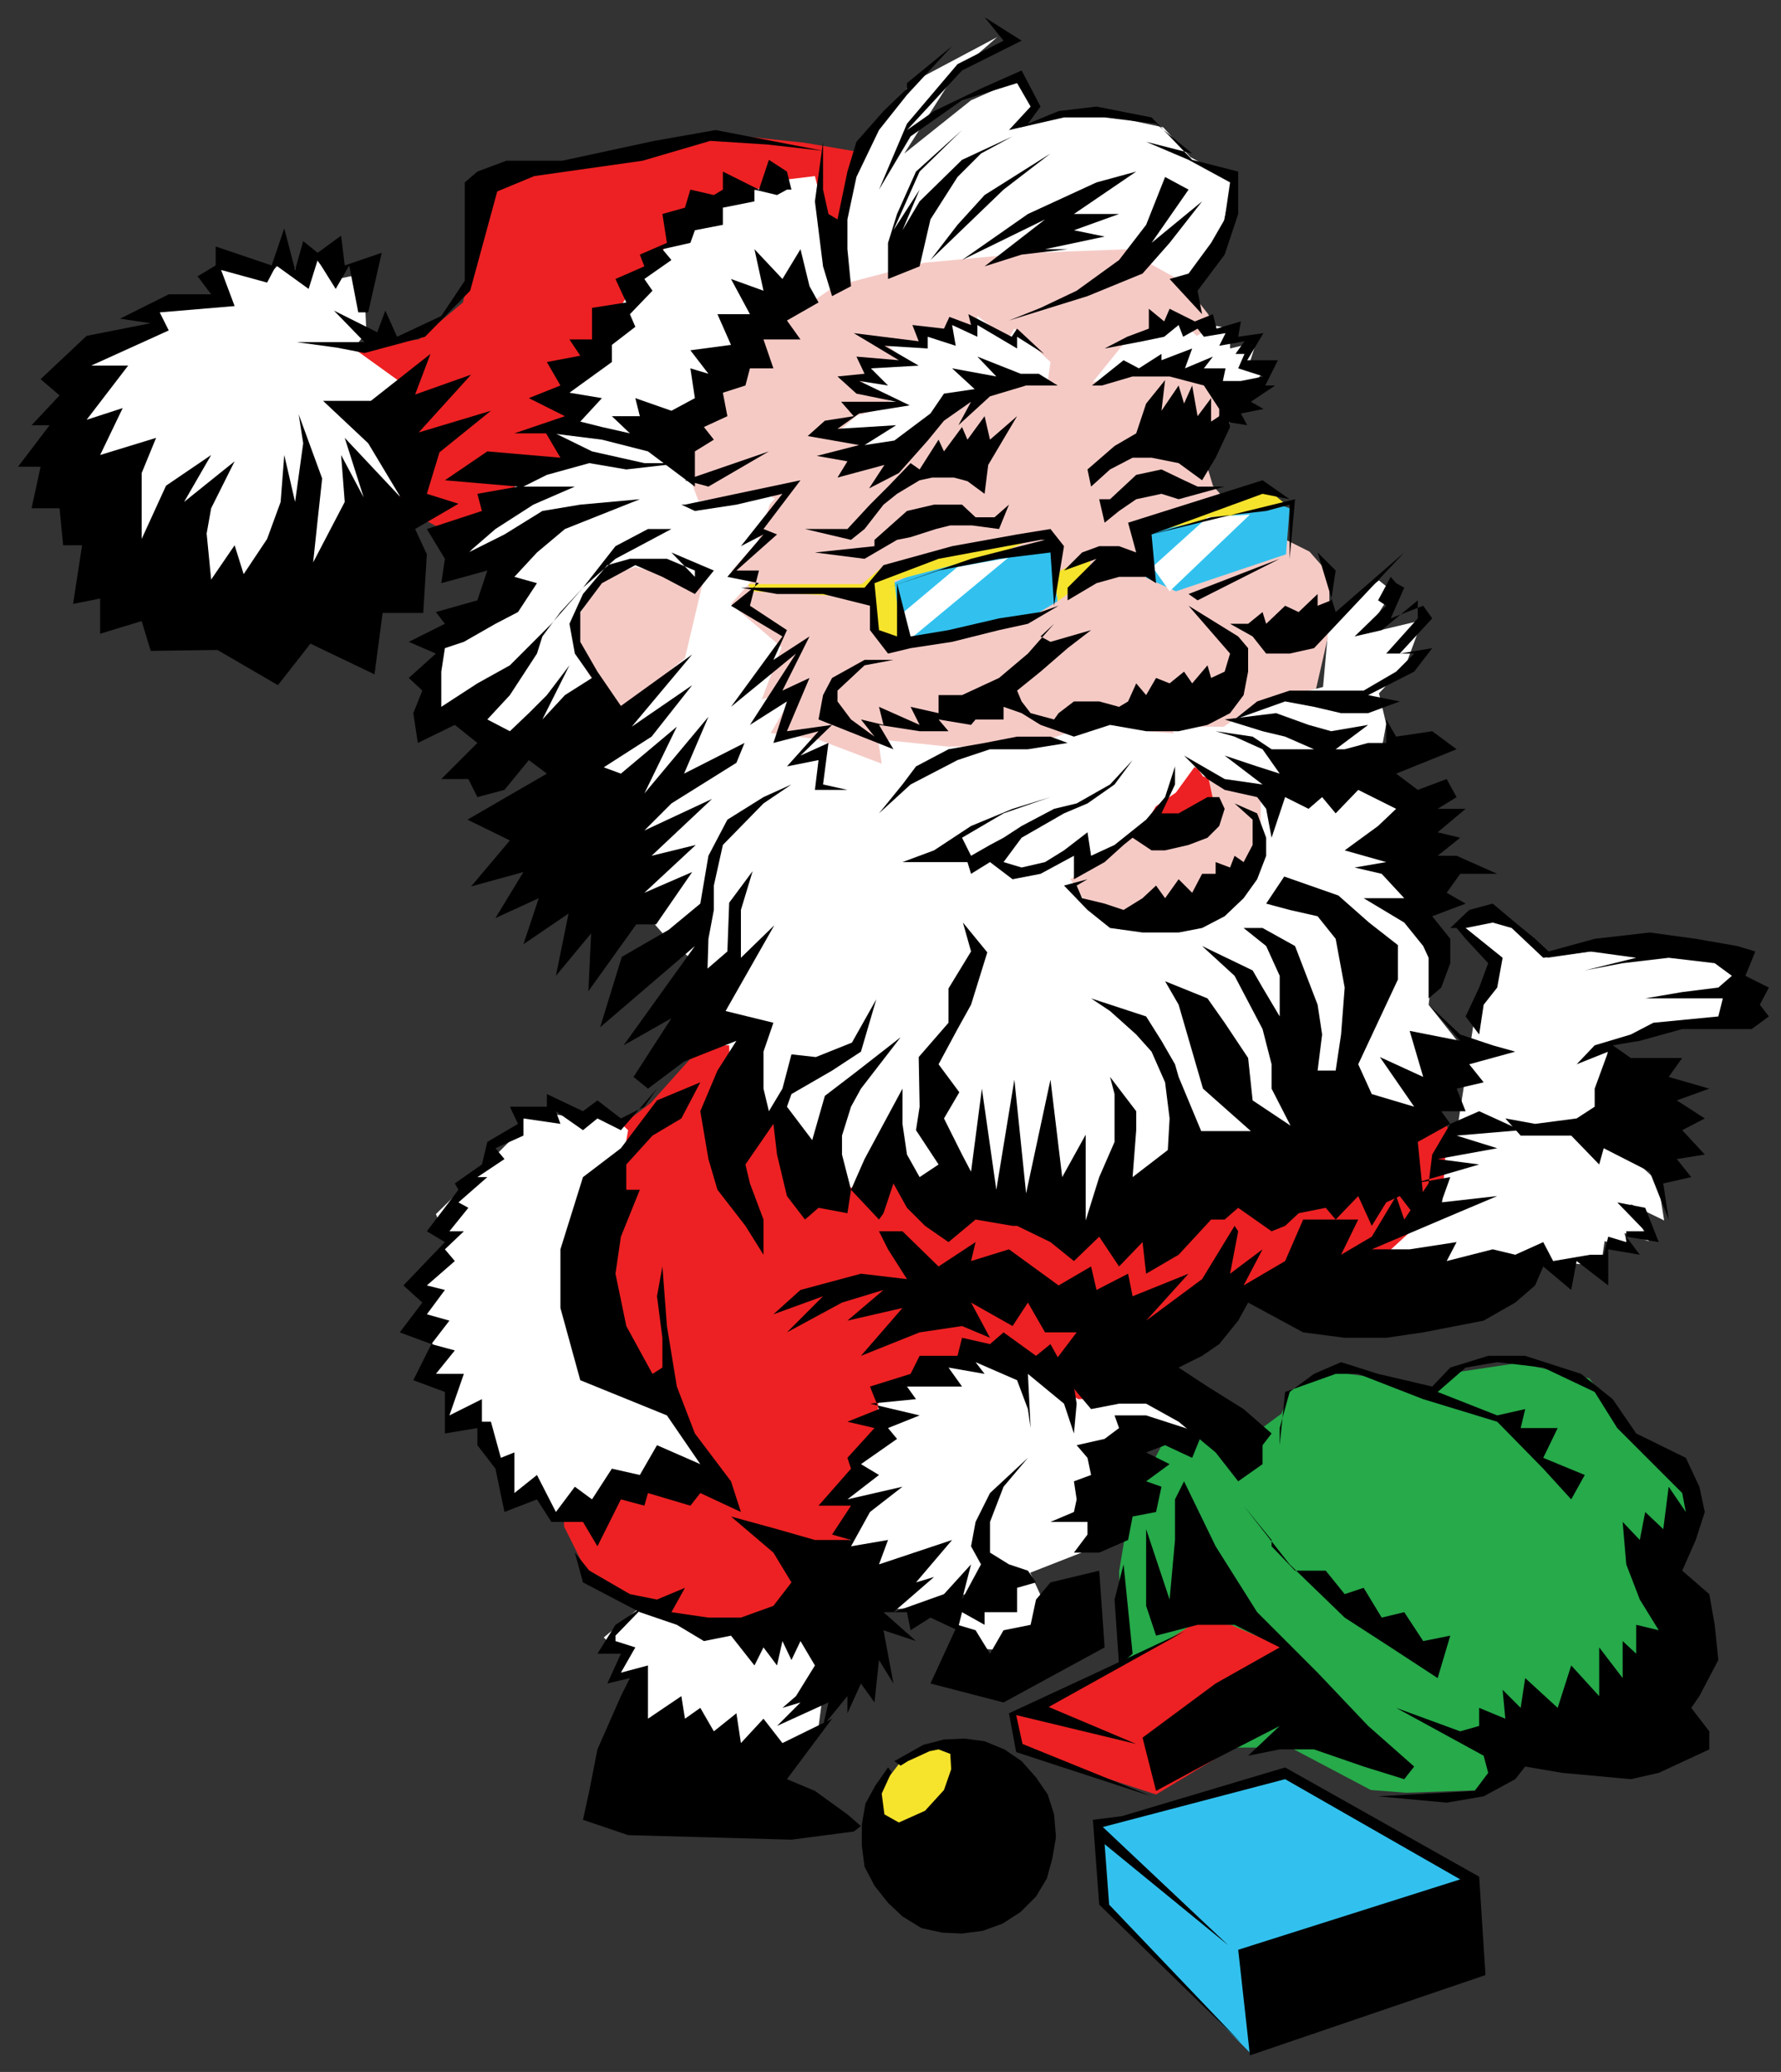 <?xml version="1.0" encoding="utf-8"?>
<!-- Generator: Adobe Illustrator 16.0.0, SVG Export Plug-In . SVG Version: 6.00 Build 0)  -->
<!DOCTYPE svg PUBLIC "-//W3C//DTD SVG 1.1//EN" "http://www.w3.org/Graphics/SVG/1.1/DTD/svg11.dtd">
<svg version="1.1" id="santa" xmlns="http://www.w3.org/2000/svg" xmlns:xlink="http://www.w3.org/1999/xlink" x="0px" y="0px"
	 width="773.737px" height="900px" viewBox="0 0 773.737 900" enable-background="new 0 0 773.737 900" xml:space="preserve">
<rect x="0" y="0" width="773.737" height="900" fill="#333333" stroke="none"/>
<g id="art_group">
	<polygon fill-rule="evenodd" clip-rule="evenodd" fill="#32C1EE" points="477.149,792.816 481.459,829.277 543.801,892.402 
		639.469,818.693 558.307,770.467 477.149,792.816 477.149,792.816 	"/>
	<polygon fill-rule="evenodd" clip-rule="evenodd" fill="#ED2123" points="439.901,744.59 443.823,760.273 502.239,779.484 
		568.5,739.494 559.483,711.264 521.846,701.066 489.694,721.457 439.901,744.59 439.901,744.59 	"/>
	<polygon fill-rule="evenodd" clip-rule="evenodd" fill="#F6E32C" points="383.049,775.955 392.067,764.191 410.104,757.922 
		417.944,768.504 411.67,788.895 388.538,797.914 379.52,790.07 383.049,775.955 383.049,775.955 	"/>
	<polygon fill-rule="evenodd" clip-rule="evenodd" fill="#26AA4A" points="487.735,721.457 486.165,682.641 490.87,654.41 
		506.161,625.006 529.293,623.047 546.155,621.867 556.741,614.029 560.661,603.832 579.874,595.992 608.887,599.914 
		624.178,605.01 633.196,595.992 659.463,592.07 690.44,598.734 702.202,614.029 708.473,625.006 735.528,643.826 732.786,665.781 
		722.981,688.131 737.096,717.535 713.965,759.098 660.639,760.273 644.958,777.525 610.846,778.701 595.555,777.525 
		560.661,759.098 526.942,759.098 558.307,715.969 534.782,705.771 519.1,704.988 504.592,714.01 487.735,721.457 487.735,721.457 	
		"/>
	<polygon fill-rule="evenodd" clip-rule="evenodd" fill="#ED2123" points="625.354,483.074 633.196,497.973 613.592,549.725 
		534.782,565.02 474.795,619.514 406.575,685.385 341.098,702.246 298.752,705.771 274.051,692.836 254.055,681.074 
		245.036,663.037 245.036,640.297 224.649,523.066 282.676,479.152 312.868,445.434 419.122,444.256 595.555,471.311 
		625.354,483.074 625.354,483.074 	"/>
	<polygon fill-rule="evenodd" clip-rule="evenodd" fill="#FFFFFF" points="413.633,702.246 424.215,715.969 443.823,717.535 
		454.016,697.148 447.352,682.641 423.432,690.09 413.633,702.246 413.633,702.246 	"/>
	<polygon fill-rule="evenodd" clip-rule="evenodd" fill="#FFFFFF" points="276.405,699.5 262.29,711.264 270.915,719.498 
		267.385,728.514 279.149,728.514 281.5,760.273 339.92,761.84 355.604,750.076 358.348,729.297 345.018,699.5 317.573,705.771 
		290.518,702.246 276.405,699.5 276.405,699.5 	"/>
	<polygon fill-rule="evenodd" clip-rule="evenodd" fill="#FFFFFF" points="633.196,489.738 641.036,439.16 647.311,416.027 
		634.372,401.521 646.528,395.246 666.915,409.754 672.403,416.027 707.297,410.93 756.7,416.027 757.877,439.16 722.981,448.178 
		698.674,453.666 697.104,475.623 700.633,495.229 720.237,513.264 722.981,530.125 708.473,523.066 716.317,539.141 
		705.731,535.609 707.297,541.885 697.104,539.141 695.534,549.725 673.579,548.158 652.799,554.43 592.813,553.256 
		626.532,522.281 628.098,499.932 633.196,489.738 633.196,489.738 	"/>
	<polygon fill-rule="evenodd" clip-rule="evenodd" fill="#FFFFFF" points="468.52,607.752 506.161,606.186 517.924,621.867 
		490.87,628.535 482.635,663.037 470.874,674.016 434.803,688.131 398.34,698.324 379.52,699.5 368.542,671.27 372.071,654.41 
		364.622,650.49 372.071,637.551 372.071,633.629 381.481,625.006 381.481,606.186 395.596,598.734 410.104,589.324 
		434.803,589.324 460.68,603.832 468.52,607.752 468.52,607.752 	"/>
	<polygon fill-rule="evenodd" clip-rule="evenodd" fill="#FFFFFF" points="272.875,490.914 270.915,501.895 250.135,527.379 
		252.094,576.779 289.735,610.498 310.514,645 266.6,648.924 253.27,656.762 240.333,657.941 233.276,646.572 220.727,652.844 
		215.239,637.551 207.397,615.203 194.852,620.693 195.635,597.563 184.264,595.992 189.362,585.799 183.088,576.779 
		184.264,550.512 194.852,539.924 189.362,527.379 207.397,509.734 226.217,490.914 228.176,482.287 245.036,484.641 
		261.112,483.074 267.385,485.818 272.875,490.914 272.875,490.914 	"/>
	<polygon fill-rule="evenodd" clip-rule="evenodd" fill="#ED2123" points="144.665,151.373 181.913,147.453 201.124,131.377 
		210.926,88.248 221.122,76.486 251.311,69.43 312.083,58.059 349.329,61.979 377.168,66.684 366.973,124.32 256.799,217.635 
		194.067,230.965 131.725,197.641 144.665,151.373 144.665,151.373 	"/>
	<polygon fill-rule="evenodd" clip-rule="evenodd" fill="#F5CAC5" points="287.774,201.951 239.547,266.645 268.561,341.531 
		453.233,434.846 563.012,400.736 567.327,318.398 577.52,274.094 577.52,249.395 568.893,239.592 539.096,224.691 526.942,210.971 
		524.588,203.129 537.135,177.643 534.391,151.373 524.588,136.082 507.338,114.127 463.815,98.443 348.153,115.693 
		294.831,180.387 287.774,201.951 287.774,201.951 	"/>
	<polygon fill-rule="evenodd" clip-rule="evenodd" fill="#ED2123" points="492.045,357.607 514.395,361.527 526.942,347.021 
		524.588,336.043 510.084,328.986 492.045,346.236 492.045,357.607 492.045,357.607 	"/>
	<polygon fill-rule="evenodd" clip-rule="evenodd" fill="#32C1EE" points="386.969,253.705 391.674,279.584 447.741,268.213 
		459.504,261.154 456.368,238.023 412.846,242.336 386.969,253.705 386.969,253.705 	"/>
	<polygon fill-rule="evenodd" clip-rule="evenodd" fill="#32C1EE" points="495.575,230.965 497.928,250.961 510.866,256.844 
		558.7,240.77 560.27,220.771 551.643,217.635 495.575,230.965 495.575,230.965 	"/>
	<polygon fill-rule="evenodd" clip-rule="evenodd" fill="#F6E32C" points="326.588,256.844 377.168,259.588 381.481,274.094 
		391.674,278.408 388.538,252.139 436.372,239.592 449.311,233.711 419.122,236.455 384.225,245.475 374.422,253.705 
		325.02,253.705 326.588,256.844 326.588,256.844 	"/>
	<polygon fill-rule="evenodd" clip-rule="evenodd" fill="#F6E32C" points="457.934,249.395 459.504,261.154 473.62,250.961 
		473.62,240.77 457.934,249.395 457.934,249.395 	"/>
	<polygon fill-rule="evenodd" clip-rule="evenodd" fill="#F6E32C" points="493.616,232.141 558.7,219.203 548.897,210.971 
		502.633,224.691 493.616,232.141 493.616,232.141 	"/>
	<polygon fill-rule="evenodd" clip-rule="evenodd" fill="#FFFFFF" points="394.418,278.408 437.942,242.336 415.983,246.256 
		391.674,266.645 394.418,278.408 394.418,278.408 	"/>
	<polygon fill-rule="evenodd" clip-rule="evenodd" fill="#FFFFFF" points="500.674,246.256 524.588,224.691 543.016,223.516 
		508.122,256.844 500.674,246.256 500.674,246.256 	"/>
	<polygon fill-rule="evenodd" clip-rule="evenodd" fill="#FFFFFF" points="528.51,319.969 510.866,344.277 489.694,358.783 
		488.127,316.832 528.51,319.969 528.51,319.969 	"/>
	<polygon fill-rule="evenodd" clip-rule="evenodd" fill="#FFFFFF" points="306.2,249.395 297.575,285.857 261.504,315.654 
		245.821,357.607 288.95,406.617 306.2,421.908 300.713,454.057 316.788,454.057 317.573,489.738 336.784,486.992 351.29,514.047 
		383.049,517.182 389.713,506.988 407.358,528.945 440.684,519.928 467.739,534.436 512.436,527.379 575.952,494.051 
		610.846,485.033 635.547,455.236 620.649,436.416 623.786,410.539 613.592,388.975 616.334,354.471 599.084,331.73 
		602.223,314.479 599.084,301.148 610.846,288.602 617.905,269.389 593.202,275.27 604.965,256.844 599.084,252.139 577.52,268.213 
		574.776,298.404 545.762,305.854 531.647,315.654 508.122,315.654 522.629,337.219 547.721,346.236 547.721,368.977 
		510.084,400.736 473.62,394.855 464.993,381.916 495.575,361.527 508.122,339.963 497.928,315.654 474.795,314.479 
		446.565,324.281 411.67,324.281 381.481,321.145 383.049,331.73 355.211,321.145 334.823,318.398 346.584,298.404 330.903,303.893 
		339.528,281.152 317.573,262.332 327.764,250.961 317.573,248.217 329.334,234.887 336.784,211.754 306.2,249.395 306.2,249.395 	
		"/>
	<polygon fill-rule="evenodd" clip-rule="evenodd" fill="#FFFFFF" points="392.852,200.385 369.717,200.385 378.344,185.877 
		363.836,187.836 372.463,180.387 389.713,176.076 374.422,167.449 378.344,158.822 394.418,157.256 385.793,150.197 
		400.301,148.629 398.731,141.572 412.846,148.629 411.67,138.826 423.827,145.885 424.61,137.258 437.942,147.453 440.684,142.748 
		456.368,157.256 455.192,165.881 427.354,170.586 404.223,183.131 392.852,200.385 392.852,200.385 	"/>
	<polygon fill-rule="evenodd" clip-rule="evenodd" fill="#FFFFFF" points="474.795,165.881 489.694,147.453 512.436,138.826 
		519.883,145.885 528.51,141.572 534.391,142.748 534.391,151.373 545.762,148.629 543.016,157.256 547.721,163.137 
		534.391,174.506 519.883,163.137 496.75,161.568 474.795,165.881 474.795,165.881 	"/>
	<polygon fill-rule="evenodd" clip-rule="evenodd" fill="#FFFFFF" points="336.784,216.459 303.458,253.705 276.01,246.256 
		261.504,250.961 250.135,269.389 253.27,288.602 261.504,302.717 218.375,331.73 199.163,312.91 183.874,311.342 189.362,288.602 
		199.163,268.213 216.417,258.02 224.256,239.592 201.124,243.512 222.297,216.459 225.042,206.266 253.27,200.385 239.547,189.014 
		248.565,180.387 244.252,173.33 253.27,158.822 274.444,125.498 290.518,105.5 310.905,88.248 341.098,78.055 354.034,76.486 
		363.836,115.693 372.463,68.254 395.596,36.102 433.237,16.105 414.805,32.182 392.852,66.684 421.864,43.551 444.999,33.359 
		450.487,46.689 443.43,55.314 470.483,47.865 505.379,55.314 517.141,68.254 535.569,78.055 529.686,105.5 514.395,122.752 
		496.75,112.949 490.87,108.244 447.741,109.813 401.477,114.127 362.661,124.32 343.84,137.258 322.278,150.197 300.713,183.131 
		297.575,201.951 303.458,217.635 327.764,214.5 336.784,216.459 336.784,216.459 	"/>
	<polygon fill-rule="evenodd" clip-rule="evenodd" fill="#FFFFFF" points="153.682,151.373 176.032,167.449 157.995,178.82 
		176.032,211.754 143.489,261.154 85.459,263.9 43.508,229.006 27.827,187.836 41.157,151.373 69.385,142.748 65.465,134.123 
		92.911,130.201 91.342,119.615 103.104,112.949 117.219,118.832 123.1,112.949 134.469,121.576 136.04,110.988 144.665,121.576 
		157.995,118.832 159.172,144.316 153.682,151.373 153.682,151.373 	"/>
	<polygon fill-rule="evenodd" clip-rule="evenodd" points="427.745,7.48 435.979,17.676 415.983,27.869 394.026,53.746 
		381.874,82.369 395.596,59.234 417.944,43.551 441.86,36.102 447.741,46.297 438.331,56.49 462.25,51 479.893,51 502.239,53.746 
		517.924,66.684 497.928,61.588 516.354,69.43 534.391,79.23 532.04,95.307 526.159,105.5 516.354,118.832 508.122,121.184 
		522.237,136.475 520.276,126.281 532.04,110.598 537.92,92.953 537.92,74.525 517.924,69.43 500.28,51 476.366,46.297 
		459.897,48.256 446.565,53.746 452.053,46.297 443.823,30.613 426.178,38.455 405.79,48.256 394.026,56.49 417.944,30.613 
		443.823,17.676 427.745,7.48 427.745,7.48 	"/>
	<polygon fill-rule="evenodd" clip-rule="evenodd" points="417.944,56.49 397.948,74.525 389.713,92.953 385.793,105.5 
		385.793,121.184 399.518,115.693 404.223,95.307 415.983,76.879 426.178,66.684 439.901,59.234 417.944,69.43 399.518,87.465 
		392.067,100.012 399.518,82.369 388.147,100.012 399.518,74.525 417.944,56.49 417.944,56.49 	"/>
	<polygon fill-rule="evenodd" clip-rule="evenodd" points="456.368,66.684 427.745,84.721 415.983,97.658 404.223,112.949 
		435.979,82.369 456.368,66.684 456.368,66.684 	"/>
	<polygon fill-rule="evenodd" clip-rule="evenodd" points="476.366,79.23 446.565,92.953 417.944,112.949 454.016,95.307 
		427.745,115.693 443.823,110.598 463.815,108.244 476.366,108.244 454.016,108.244 479.893,102.756 466.561,100.012 
		486.165,92.953 466.561,92.953 493.616,74.525 476.366,79.23 476.366,79.23 	"/>
	<polygon fill-rule="evenodd" clip-rule="evenodd" points="506.161,76.879 497.928,97.658 486.165,112.949 467.739,126.281 
		452.053,133.73 438.331,139.219 472.444,128.633 496.358,118.832 508.122,105.5 522.237,87.465 500.28,105.5 516.354,82.369 
		506.161,76.879 506.161,76.879 	"/>
	<polygon fill-rule="evenodd" clip-rule="evenodd" points="441.86,180.779 429.315,201.951 427.745,214.5 420.297,209.01 
		414.417,207.441 409.317,207.441 405.006,207.441 399.518,208.617 389.713,214.5 383.833,219.203 375.598,229.789 369.717,234.494 
		349.723,229.789 368.149,229.789 377.952,219.203 385.793,211.361 395.596,201.168 399.518,203.912 407.75,190.975 410.104,196.07 
		417.944,185.484 420.297,190.975 427.745,180.779 430.098,190.975 441.86,180.779 441.86,180.779 	"/>
	<polygon fill-rule="evenodd" clip-rule="evenodd" points="379.913,234.494 394.026,221.949 405.79,219.203 417.944,219.203 
		423.827,224.691 432.059,224.691 438.331,219.203 434.02,229.789 422.256,228.221 412.846,228.221 406.575,229.789 
		395.596,233.318 389.713,234.494 375.598,242.729 354.034,239.984 379.913,237.24 379.913,234.494 379.913,234.494 	"/>
	<polygon fill-rule="evenodd" clip-rule="evenodd" points="472.444,203.912 484.206,193.719 493.616,188.23 497.928,175.291 
		506.161,165.098 504.592,178.426 512.043,167.449 514.395,175.291 517.924,167.449 520.276,180.779 526.159,172.938 
		526.159,183.131 529.686,180.779 532.04,172.938 534.391,185.484 528.118,198.816 522.237,208.617 512.043,201.168 500.28,198.816 
		492.045,198.816 482.247,203.912 474.012,211.361 472.444,203.912 472.444,203.912 	"/>
	<polygon fill-rule="evenodd" clip-rule="evenodd" points="482.247,216.852 493.616,206.266 504.592,203.912 514.395,208.617 
		520.276,211.361 526.159,203.912 520.276,211.361 532.04,211.361 512.043,216.852 504.592,214.5 493.616,216.852 486.165,221.949 
		479.893,227.045 477.542,216.852 482.247,216.852 482.247,216.852 	"/>
	<polygon fill-rule="evenodd" clip-rule="evenodd" points="463.815,260.764 476.366,253.314 486.165,250.57 497.928,250.57 
		502.239,253.314 500.28,232.141 526.159,224.691 550.073,221.949 560.27,219.203 560.27,242.729 562.622,216.852 500.28,232.141 
		548.506,214.5 560.27,216.852 548.506,208.617 490.086,227.045 493.616,239.984 486.165,237.24 477.542,237.24 470.09,239.984 
		462.25,247.824 476.366,242.729 463.815,255.275 463.815,260.764 463.815,260.764 	"/>
	<polygon fill-rule="evenodd" clip-rule="evenodd" points="383.833,245.475 413.633,237.24 441.86,232.141 456.368,229.789 
		462.25,237.24 457.934,263.115 456.368,239.984 434.02,242.729 407.75,247.824 385.793,255.275 421.864,242.729 454.016,234.494 
		452.053,234.494 407.75,242.729 379.913,253.314 381.874,273.703 389.713,276.447 389.713,253.314 395.596,276.447 
		412.063,273.703 434.02,268.605 452.053,265.859 459.897,263.115 446.565,270.959 434.02,273.703 413.633,278.799 395.596,281.545 
		385.793,283.896 377.952,273.703 377.952,263.115 357.563,258.02 337.569,258.02 321.883,255.275 361.483,255.275 375.598,255.275 
		383.833,245.475 383.833,245.475 	"/>
	<polygon fill-rule="evenodd" clip-rule="evenodd" points="457.934,270.959 446.565,283.896 434.02,294.482 417.944,301.932 
		407.75,301.932 407.75,309.773 395.596,307.029 399.518,314.871 381.874,307.029 383.833,314.871 374.032,312.518 379.913,319.969 
		369.717,312.518 363.836,304.678 363.836,299.973 375.598,288.994 388.147,286.641 375.598,286.641 361.483,294.482 
		357.563,301.932 355.604,312.518 388.147,325.457 381.874,314.871 399.518,317.615 412.063,317.615 407.75,312.518 
		421.864,314.871 423.827,312.518 435.979,312.518 435.979,307.029 443.823,309.773 452.053,314.871 466.561,319.969 
		482.247,314.871 497.928,317.615 512.043,317.615 524.588,314.871 534.391,309.773 540.274,301.932 542.233,291.738 
		542.233,281.545 537.92,276.447 516.354,263.115 534.391,283.896 532.04,291.738 526.159,294.482 524.588,288.994 517.924,296.834 
		514.395,291.738 508.122,296.834 502.239,294.482 497.928,301.932 493.616,296.834 490.086,304.678 486.165,307.029 
		477.542,304.678 466.561,304.678 459.897,309.773 457.934,312.518 447.741,309.773 443.823,304.678 441.86,299.973 
		452.053,291.738 463.815,281.545 474.012,273.703 456.368,278.799 452.053,276.447 457.934,270.959 457.934,270.959 	"/>
	<polygon fill-rule="evenodd" clip-rule="evenodd" points="572.422,239.984 580.264,247.824 578.303,260.764 572.422,263.115 
		572.422,258.02 564.188,265.859 558.307,263.115 550.073,270.959 548.506,265.859 542.233,270.959 534.391,270.959 
		544.192,276.447 550.073,283.896 560.27,283.896 570.854,281.545 578.303,273.703 610.063,239.984 580.264,265.859 
		572.422,239.984 572.422,239.984 	"/>
	<polygon fill-rule="evenodd" clip-rule="evenodd" points="604.182,250.57 598.694,260.764 602.223,263.115 588.497,276.447 
		600.26,273.703 615.944,260.764 615.944,268.605 602.223,283.896 614.375,283.896 606.534,291.738 592.418,299.973 
		580.264,299.973 568.5,299.973 560.27,299.973 546.155,304.678 536.352,312.518 558.307,304.678 570.854,307.029 582.616,309.773 
		594.379,309.773 608.1,304.678 594.379,301.932 614.375,291.738 622.215,281.545 608.1,283.896 622.215,268.605 618.297,263.115 
		604.182,268.605 610.063,255.275 606.534,253.314 604.182,250.57 604.182,250.57 	"/>
	<polygon fill-rule="evenodd" clip-rule="evenodd" points="532.04,312.518 548.506,317.615 558.307,319.969 570.854,325.457 
		584.186,325.457 594.379,322.713 602.223,322.713 602.223,312.518 606.534,319.969 622.215,317.615 632.803,325.457 
		606.534,336.043 615.944,343.102 628.491,338.396 632.803,346.236 624.569,351.334 636.725,351.334 624.569,361.527 
		634.372,363.881 624.569,371.723 632.803,371.723 650.446,379.564 634.372,379.564 628.491,387.797 636.725,392.502 
		622.215,397.992 630.059,407.795 630.059,418.379 626.137,428.965 620.649,433.67 620.649,416.027 618.297,410.93 610.063,400.736 
		592.418,390.15 610.063,390.15 600.26,379.564 588.497,376.82 602.223,374.467 584.186,369.371 598.694,358.783 606.534,351.334 
		590.067,343.102 580.264,353.295 574.381,346.236 568.5,351.334 558.307,346.236 555.956,353.295 552.426,363.881 550.073,351.334 
		546.155,346.236 532.04,343.102 524.588,338.396 514.395,328.201 532.04,338.396 548.506,340.748 532.04,328.201 546.155,332.906 
		555.956,336.043 548.506,325.457 536.352,319.969 528.118,317.615 544.192,319.969 552.426,325.457 568.5,325.457 580.264,325.457 
		594.379,314.871 578.303,317.615 568.5,314.871 554.389,309.773 532.04,312.518 532.04,312.518 	"/>
	<polygon fill-rule="evenodd" clip-rule="evenodd" points="456.368,319.969 441.86,319.969 427.745,322.713 412.063,325.457 
		397.948,332.906 392.067,340.748 381.874,353.295 395.596,340.748 415.983,330.162 430.098,325.457 446.565,325.457 
		463.815,322.713 456.368,319.969 456.368,319.969 	"/>
	<polygon fill-rule="evenodd" clip-rule="evenodd" points="510.473,332.906 506.161,346.236 497.928,356.039 484.206,367.018 
		474.012,371.723 472.444,361.527 462.25,369.371 454.016,374.467 443.823,376.82 435.979,374.467 443.823,363.881 462.25,353.295 
		472.444,348.982 484.206,340.748 492.045,330.162 482.247,340.748 467.739,348.982 457.934,351.334 443.823,358.783 
		435.979,363.881 430.098,367.018 421.864,371.723 417.944,363.881 435.979,353.295 456.368,346.236 439.901,351.334 
		421.864,358.783 405.79,369.371 392.067,374.467 385.793,374.467 407.75,374.467 420.297,374.467 421.864,379.564 430.098,374.467 
		439.901,381.916 452.053,379.564 466.561,371.723 466.561,381.916 479.893,374.467 488.127,367.018 492.045,363.881 
		500.28,369.371 506.161,369.371 516.354,367.018 524.588,363.881 529.686,358.783 532.04,351.334 529.686,346.236 524.588,346.236 
		512.043,353.295 504.592,353.295 510.473,340.748 510.473,332.906 510.473,332.906 	"/>
	<polygon fill-rule="evenodd" clip-rule="evenodd" points="462.25,384.66 472.444,395.246 482.247,403.09 496.358,405.049 
		512.043,405.049 522.237,403.09 532.04,397.992 540.274,390.15 546.155,381.916 550.073,371.723 550.073,363.881 546.155,353.295 
		536.352,348.982 544.192,356.039 544.192,367.018 540.274,374.467 536.352,371.723 534.391,376.82 528.118,374.467 
		528.118,379.564 522.237,379.564 517.924,387.797 512.043,381.916 506.161,390.15 502.239,384.66 496.358,390.15 488.127,395.246 
		479.893,392.502 470.09,390.15 467.739,384.66 472.444,381.916 462.25,384.66 462.25,384.66 	"/>
	<polygon fill-rule="evenodd" clip-rule="evenodd" points="516.354,258.02 555.956,242.729 520.276,260.764 516.354,258.02 
		516.354,258.02 	"/>
	<polygon fill-rule="evenodd" clip-rule="evenodd" points="550.073,392.502 557.917,380.74 581.44,388.975 594.772,400.736 
		607.317,410.539 607.317,425.436 590.067,462.293 595.948,475.23 614.375,480.721 599.477,459.154 618.297,467.781 
		612.417,447.785 634.372,452.1 620.649,436.416 634.372,449.354 648.487,454.057 658.288,456.803 638.293,462.293 644.565,470.135 
		632.803,472.877 636.725,482.68 626.137,482.68 630.059,488.172 615.944,496.01 618.297,519.535 615.944,529.73 608.1,519.535 
		602.223,522.281 595.948,532.477 590.067,519.535 580.264,529.73 575.952,524.633 564.188,526.986 558.307,532.477 552.426,534.83 
		537.92,524.633 532.04,529.73 526.159,529.73 512.043,545.02 497.928,553.256 496.358,539.531 486.165,550.117 477.542,537.18 
		466.561,547.766 456.368,539.531 441.86,532.477 439.901,532.477 423.827,529.73 412.063,539.531 401.87,532.477 394.026,524.633 
		388.147,514.047 383.833,526.986 381.874,529.73 369.717,516.793 368.149,526.986 355.604,524.633 349.723,529.73 341.879,519.535 
		337.569,501.5 335.999,488.172 323.844,505.813 325.805,514.047 331.688,529.73 331.688,545.02 323.844,532.477 311.69,516.793 
		307.77,503.461 304.241,482.68 311.69,465.037 319.924,452.1 297.184,461.115 281.5,472.877 275.227,467.781 291.694,442.297 
		270.915,454.057 301.889,410.93 260.721,446.217 270.129,415.635 290.518,403.871 304.241,392.502 307.77,371.723 316.004,356.039 
		331.688,346.236 343.84,340.748 331.688,348.982 314.043,367.018 310.124,384.66 310.124,395.246 307.77,407.795 307.377,420.73 
		316.004,413.281 316.788,392.111 326.983,378.387 321.883,395.246 321.883,416.027 336.393,401.912 315.219,439.16 
		335.999,444.256 331.688,456.803 331.688,472.877 334.04,482.68 339.92,472.877 343.84,457.979 354.428,459.154 370.11,452.883 
		380.698,434.064 374.032,456.803 361.483,465.037 343.84,475.23 341.879,480.721 352.858,495.229 358.348,476.016 371.678,465.82 
		391.28,450.529 374.032,472.877 369.717,480.721 365.797,493.268 365.797,501.5 369.717,516.793 375.598,503.461 383.833,488.172 
		392.067,472.877 392.067,488.172 394.026,501.5 399.518,511.305 407.75,505.813 397.948,490.914 399.518,480.721 399.124,459.154 
		412.063,444.256 412.063,429.359 421.864,413.281 418.334,400.736 428.92,413.676 421.864,436.416 415.983,447 407.75,462.293 
		416.768,474.447 410.104,485.818 417.944,501.5 421.864,508.951 426.569,472.877 432.842,516.793 440.684,468.959 445.782,518.361 
		456.368,468.959 461.463,511.305 471.661,492.877 471.661,530.125 477.542,511.305 484.206,496.01 484.206,475.23 482.247,467.781 
		493.616,482.68 493.616,490.914 492.045,511.305 507.338,499.541 508.122,485.818 506.161,470.135 500.28,456.803 493.616,449.354 
		482.247,439.16 474.012,433.67 497.928,441.512 504.592,452.1 510.473,462.293 512.043,467.781 521.846,491.305 543.409,491.305 
		522.629,472.877 512.043,436.416 506.161,426.221 524.588,433.67 532.04,444.256 542.233,459.549 544.192,477.975 560.661,488.951 
		552.426,472.877 552.426,462.293 548.506,447 536.352,423.869 522.237,410.93 544.192,421.516 548.506,428.965 555.956,441.512 
		555.956,423.869 550.073,410.93 540.274,403.09 548.506,403.09 562.622,410.93 568.5,426.221 572.422,436.416 574.381,449.354 
		572.422,465.037 580.264,465.037 582.616,449.354 584.186,428.965 580.264,407.795 572.422,397.992 560.27,395.246 
		550.073,392.502 550.073,392.502 	"/>
	<polygon fill-rule="evenodd" clip-rule="evenodd" points="413.633,20.025 394.026,41.199 381.874,56.49 372.071,76.879 
		368.149,95.307 368.149,108.244 369.717,124.32 361.483,128.633 357.563,115.693 355.604,100.012 354.034,87.465 357.563,61.588 
		357.563,82.369 359.917,92.953 363.836,95.307 368.149,74.525 372.071,61.588 383.833,48.256 394.026,38.455 394.026,36.102 
		413.633,20.025 413.633,20.025 	"/>
	<polygon fill-rule="evenodd" clip-rule="evenodd" points="337.569,84.721 327.764,82.369 327.764,87.465 314.043,90.209 
		314.043,97.658 301.889,100.012 299.928,105.5 287.774,108.244 291.694,112.949 279.932,121.184 283.459,126.281 273.659,136.475 
		276.01,141.963 265.817,149.807 265.817,157.256 247.389,170.586 261.504,172.938 252.094,183.131 261.504,185.484 273.659,188.23 
		265.817,180.779 277.971,180.779 276.01,172.938 291.694,178.426 301.889,172.938 299.928,160 307.77,162.352 299.928,152.158 
		317.573,149.807 311.69,136.475 325.805,136.475 317.573,121.184 331.688,126.281 327.764,108.244 339.92,121.184 347.762,108.244 
		351.682,124.32 355.604,131.377 341.879,139.219 347.762,147.453 331.688,147.453 335.999,160 325.805,160 323.844,167.449 
		314.043,170.586 316.004,180.779 305.809,185.484 310.124,190.975 301.889,196.07 301.889,211.361 281.5,196.07 261.504,190.975 
		239.547,188.23 223.473,188.23 245.43,180.779 229.747,172.938 243.469,167.449 237.586,157.256 252.094,154.512 247.389,147.453 
		257.192,147.453 257.192,133.73 272.09,131.377 267.385,121.184 279.932,115.693 277.971,110.598 289.735,105.5 287.774,92.953 
		297.575,90.209 299.928,82.369 310.124,84.721 314.043,82.369 314.043,74.525 329.725,82.369 334.04,69.43 341.879,74.525 
		343.84,82.369 341.879,82.369 337.569,84.721 337.569,84.721 	"/>
	<polygon fill-rule="evenodd" clip-rule="evenodd" points="235.627,185.484 257.192,196.07 279.932,201.168 296.008,201.168 
		272.09,203.912 256.016,201.168 237.586,206.266 227.393,211.361 249.741,211.361 231.706,219.203 215.239,229.789 
		203.477,239.984 219.161,232.141 235.627,221.949 252.094,219.203 277.971,216.852 245.43,229.789 233.276,239.984 223.473,250.57 
		233.276,253.314 225.042,265.859 215.239,270.959 201.516,278.799 193.282,281.545 191.713,291.738 191.713,307.029 
		207.397,296.834 221.512,288.994 239.547,270.959 253.27,255.275 267.385,237.24 281.5,229.789 291.694,229.789 267.385,242.729 
		253.27,255.275 243.469,265.859 235.627,276.447 233.276,283.896 221.512,301.932 211.711,312.518 221.512,317.615 
		229.747,309.773 237.586,301.932 247.389,288.994 235.627,312.518 245.43,301.932 257.192,294.482 249.741,283.896 
		247.389,270.959 253.27,258.02 263.856,245.475 273.659,242.729 283.459,242.729 289.735,242.729 301.889,247.824 301.889,250.57 
		291.694,239.984 310.124,247.824 301.889,258.02 287.774,250.57 276.01,245.475 261.504,253.314 252.094,265.859 252.094,278.799 
		259.545,291.738 269.739,306.637 300.713,284.289 274.444,315.654 300.713,297.619 283.069,319.969 262.29,333.299 
		269.739,336.043 294.047,315.654 279.932,344.668 307.77,311.342 297.184,336.043 323.454,322.713 319.924,331.338 
		291.694,348.982 279.932,360.744 309.338,347.021 283.069,371.723 302.28,367.018 279.932,387.797 300.713,378.779 285.03,401.521 
		276.405,401.521 255.624,430.535 256.799,405.441 241.508,423.869 246.997,396.816 227.393,410.146 234.059,390.15 
		215.239,398.775 227.393,378.779 204.653,385.053 221.512,365.057 203.084,356.039 237.586,336.043 229.747,330.162 
		219.161,343.102 207.397,346.236 203.477,338.396 191.713,338.396 207.397,322.713 197.596,314.871 181.52,322.713 
		179.559,309.773 183.481,299.973 177.598,294.482 189.362,283.896 177.598,278.799 193.282,270.959 189.362,265.859 
		207.397,260.764 211.711,247.824 191.713,253.314 193.282,242.729 185.442,229.789 209.358,221.949 207.397,214.5 225.042,211.361 
		193.282,208.617 211.711,196.07 243.469,198.816 235.627,185.484 235.627,185.484 	"/>
	<polygon fill-rule="evenodd" clip-rule="evenodd" points="155.643,135.691 151.723,115.303 145.84,125.498 137.999,112.949 
		134.079,125.498 119.963,115.303 116.043,122.752 96.047,117.264 101.928,132.947 69.385,135.691 73.305,143.531 39.586,158.822 
		55.663,158.822 37.627,182.348 53.311,177.252 43.508,197.641 67.817,190.189 61.545,205.48 61.545,213.322 61.545,234.102 
		72.129,210.971 91.735,197.641 79.971,218.025 101.928,200.385 91.735,220.771 89.774,231.75 91.735,251.746 101.928,236.846 
		105.85,249.395 116.043,234.102 121.924,218.025 123.493,197.641 128.198,218.025 131.725,192.541 129.764,179.996 
		139.959,207.834 137.999,225.869 136.04,244.297 149.762,218.025 148.194,197.641 157.995,216.066 149.762,190.189 
		174.071,216.066 159.956,192.541 140.352,174.115 161.133,174.115 187.008,153.727 180.344,171.371 204.653,162.744 
		181.913,187.836 213.278,178.426 190.93,196.463 185.442,214.5 199.163,218.811 180.344,229.789 185.442,240.77 183.874,266.254 
		166.229,266.254 162.7,292.914 134.864,279.584 120.749,297.619 94.479,282.328 65.465,282.721 61.545,269.781 43.508,275.27 
		43.508,259.979 31.747,262.332 35.667,236.846 27.432,236.846 25.866,220.771 13.711,220.771 17.631,202.736 7.829,202.736 
		21.551,184.701 13.711,184.701 25.866,171.762 17.631,164.705 37.627,145.885 65.465,140.396 52.135,138.436 73.305,127.85 
		91.735,127.85 85.854,120.008 93.694,115.303 93.694,107.068 118.004,115.303 123.493,99.227 128.198,117.264 131.725,104.717 
		137.999,109.813 148.194,102.363 149.762,115.303 165.836,109.813 159.956,135.691 155.643,135.691 155.643,135.691 	"/>
	<polygon fill-rule="evenodd" clip-rule="evenodd" points="285.42,472.877 279.932,480.721 269.739,485.818 259.545,477.975 
		253.27,482.68 237.586,475.23 237.586,480.721 221.512,480.721 225.042,488.172 211.711,496.01 209.358,505.813 197.596,514.047 
		199.163,516.793 185.442,534.83 193.282,539.531 175.247,558.352 183.481,565.799 173.678,578.742 187.401,583.836 
		179.559,599.521 193.282,604.619 193.282,622.652 207.397,620.301 207.397,627.752 215.239,637.945 219.161,656.762 
		233.276,651.277 239.547,661.076 253.27,661.076 259.545,671.664 269.739,651.277 279.932,654.02 281.5,648.531 299.928,654.02 
		304.241,648.531 321.883,656.762 317.573,643.434 301.889,622.652 294.047,602.268 289.735,575.996 287.774,550.117 
		285.42,563.057 287.774,581.094 287.774,594.029 283.459,596.775 272.09,575.996 267.385,553.256 269.739,537.18 277.971,516.793 
		272.09,516.793 272.09,505.813 283.459,493.268 296.008,485.818 304.241,470.135 285.42,477.975 269.739,498.756 253.27,511.305 
		243.469,542.666 243.469,568.152 252.094,599.521 289.735,614.809 304.241,635.982 285.42,627.752 277.971,640.688 
		265.817,637.945 257.192,651.277 249.741,645.785 241.508,656.762 233.276,640.688 223.473,648.531 223.473,630.887 
		217.592,633.24 213.278,617.555 209.358,617.555 209.358,607.752 195.243,614.809 201.516,596.775 189.362,596.775 
		197.596,586.582 187.401,583.836 195.243,573.643 185.442,570.896 193.282,560.314 185.442,558.352 197.596,547.766 
		193.282,542.666 201.516,534.83 195.243,534.83 203.477,524.633 199.163,522.281 211.711,511.305 207.397,511.305 219.161,503.461 
		215.239,498.756 227.393,493.268 227.393,485.818 243.469,488.172 241.508,482.68 253.27,490.914 259.545,485.818 269.739,490.914 
		285.42,472.877 285.42,472.877 	"/>
	<polygon fill-rule="evenodd" clip-rule="evenodd" points="466.561,602.268 456.368,583.836 450.094,588.936 435.979,578.742 
		430.098,583.836 417.944,581.094 415.983,588.936 399.518,588.936 395.596,596.775 377.952,602.268 381.874,612.066 
		368.149,617.555 379.913,620.301 368.149,633.24 369.717,637.945 355.604,654.02 369.717,654.02 361.483,666.564 369.717,668.918 
		354.034,668.918 337.569,664.213 317.573,658.725 335.999,674.408 343.84,687.346 335.999,697.541 321.883,702.637 307.77,702.637 
		291.694,700.283 297.575,689.697 285.42,694.795 273.659,692.443 256.016,682.246 249.741,674.408 253.27,687.346 277.971,700.283 
		287.774,700.283 277.971,700.283 294.047,705.771 305.809,712.83 317.573,710.477 327.764,723.42 331.688,715.576 337.569,723.42 
		339.92,712.83 343.84,721.066 347.762,712.83 354.034,723.42 345.801,736.748 339.92,741.846 347.762,739.494 337.569,749.688 
		359.917,739.494 357.563,749.688 368.149,736.748 368.149,744.199 374.032,731.256 379.913,739.494 381.874,721.066 
		388.147,731.256 383.833,708.125 397.948,712.83 383.833,700.283 394.026,700.283 395.596,708.125 404.223,702.637 
		415.983,708.125 417.944,700.283 427.745,705.771 427.745,700.283 441.86,700.283 441.86,689.697 450.094,687.346 446.565,682.246 
		438.331,679.504 430.098,674.408 430.098,661.076 435.979,645.785 446.565,633.24 430.098,648.531 423.827,661.076 
		421.864,671.664 426.178,679.504 417.944,694.795 421.864,679.504 410.104,692.443 388.147,700.283 405.79,684.992 
		397.948,687.346 413.633,668.918 381.874,679.504 385.793,668.918 369.717,671.664 377.952,656.762 392.067,645.785 
		368.149,651.277 381.874,640.688 374.032,635.982 389.713,625.006 385.793,620.301 399.518,614.809 377.952,609.715 
		397.948,607.752 394.026,602.268 417.944,602.268 412.063,594.029 427.745,596.775 423.827,591.678 441.86,599.521 
		446.565,612.066 447.741,620.301 446.565,596.775 462.25,609.715 466.561,622.652 467.739,609.715 466.561,602.268 
		466.561,602.268 	"/>
	<polygon fill-rule="evenodd" clip-rule="evenodd" points="381.874,534.83 385.793,542.666 394.026,555.609 374.032,553.256 
		347.762,560.314 335.999,570.896 357.563,563.057 341.879,578.742 365.797,565.799 383.833,560.314 368.149,573.643 
		392.067,568.152 374.032,588.936 399.518,578.742 417.944,575.996 430.098,581.094 421.864,565.799 439.901,575.996 
		446.565,565.799 454.016,578.742 467.739,578.742 457.934,591.678 467.739,604.619 474.012,612.066 486.165,609.715 
		497.928,609.715 512.043,617.555 528.118,630.887 537.92,643.434 548.506,635.982 548.506,627.752 552.426,622.652 
		540.274,612.066 524.588,602.268 512.043,594.029 522.237,588.936 529.686,583.836 537.92,573.643 542.233,565.799 
		566.151,578.742 584.186,581.094 602.223,581.094 618.297,578.742 644.565,573.643 658.288,565.799 666.915,558.352 
		670.444,550.117 682.598,560.314 684.952,547.766 698.674,558.352 698.674,542.666 712.395,545.02 706.514,537.18 720.629,539.531 
		714.749,524.633 702.592,522.281 714.749,534.83 706.514,534.83 706.514,539.531 698.674,537.18 696.711,545.02 690.833,545.02 
		674.754,547.766 670.444,539.531 658.288,545.02 648.487,542.666 628.491,547.766 632.803,539.531 612.417,542.666 
		595.948,542.666 632.803,526.986 650.446,519.535 626.137,522.281 630.059,511.305 614.375,514.047 642.606,505.813 
		624.569,503.461 650.446,498.756 632.803,493.268 660.639,490.914 642.606,482.68 630.059,488.172 622.215,501.5 620.649,514.047 
		610.063,529.73 606.534,519.535 595.948,537.18 582.616,545.02 590.067,529.73 566.151,529.73 558.307,547.766 540.274,558.352 
		548.506,542.666 534.391,553.256 537.92,534.83 536.352,532.477 522.237,555.609 497.928,573.643 516.354,553.256 492.045,563.057 
		490.086,553.256 476.366,560.314 474.012,550.117 459.897,558.352 438.331,542.666 421.864,547.766 423.827,539.531 
		407.75,550.117 392.067,534.83 381.874,534.83 381.874,534.83 	"/>
	<polygon fill-rule="evenodd" clip-rule="evenodd" points="638.293,395.246 648.487,392.502 658.288,400.736 666.915,407.795 
		672.795,413.281 692.792,407.795 716.708,405.049 736.704,407.795 754.741,410.93 762.583,413.281 758.27,423.869 768.463,428.965 
		764.542,436.416 768.463,441.512 761.012,447 746.506,447 730.823,447 712.395,452.1 700.633,454.057 708.473,459.549 
		730.823,459.549 724.942,467.781 742.584,472.877 728.469,477.975 740.625,485.818 730.823,490.914 740.625,501.5 728.469,503.461 
		734.745,511.305 722.588,514.047 724.942,529.73 716.708,508.951 696.711,498.756 694.75,505.813 682.598,493.268 668.483,493.268 
		660.639,493.268 653.975,485.818 666.915,488.172 684.952,485.818 692.792,480.721 692.792,472.877 698.674,456.803 
		684.952,462.293 692.792,454.057 708.473,449.354 718.276,444.256 746.506,441.512 748.467,433.67 732.391,433.67 714.749,433.67 
		730.823,430.926 746.506,428.965 752.389,423.869 744.938,418.379 724.942,416.027 704.944,418.379 688.481,421.516 
		710.827,416.027 690.833,413.281 670.444,416.027 656.721,403.09 648.487,400.736 636.725,403.09 652.799,416.027 650.446,428.965 
		644.565,436.416 642.606,449.354 636.725,441.512 642.606,428.965 646.528,418.379 636.725,407.795 632.803,403.09 630.059,403.09 
		638.293,395.246 638.293,395.246 	"/>
	<polygon fill-rule="evenodd" clip-rule="evenodd" points="484.206,614.809 486.165,620.301 479.893,625.006 467.739,627.752 
		472.444,633.24 474.012,640.688 466.561,643.434 467.739,651.277 466.561,656.762 456.368,661.076 472.444,661.076 
		472.444,666.564 466.561,674.408 477.542,674.408 490.086,668.918 492.045,658.725 502.239,656.762 504.592,645.785 
		497.928,643.434 508.122,635.982 497.928,630.887 506.161,627.752 517.924,633.24 522.237,622.652 497.928,614.809 
		484.206,614.809 484.206,614.809 	"/>
	<polygon fill-rule="evenodd" clip-rule="evenodd" points="514.395,643.434 528.118,671.664 546.155,700.283 572.422,726.551 
		594.379,749.688 614.375,767.332 610.063,772.82 592.418,767.332 570.854,759.881 555.956,759.881 542.233,762.627 
		555.956,749.688 526.159,764.979 502.239,777.914 496.358,754.781 528.118,731.256 555.956,715.576 536.352,705.771 
		520.276,705.771 502.239,710.477 497.928,697.541 497.928,677.152 497.928,664.213 508.122,694.795 510.473,668.918 
		510.473,651.277 514.395,643.434 514.395,643.434 	"/>
	<polygon fill-rule="evenodd" clip-rule="evenodd" points="488.127,679.504 492.045,718.32 486.165,723.42 484.206,694.795 
		488.127,679.504 488.127,679.504 	"/>
	<polygon fill-rule="evenodd" clip-rule="evenodd" points="476.366,726.551 438.331,744.199 441.469,761.057 500.28,780.268 
		444.213,757.527 441.469,744.982 493.616,757.527 455.583,741.453 514.79,708.518 476.366,726.551 476.366,726.551 	"/>
	<polygon fill-rule="evenodd" clip-rule="evenodd" points="540.274,654.02 560.27,679.504 584.186,702.637 604.182,715.576 
		624.569,728.904 630.059,710.477 618.297,712.83 610.063,700.283 600.26,702.637 592.418,689.697 584.186,692.443 575.952,682.246 
		562.622,682.246 552.426,671.664 552.426,668.918 540.274,654.02 540.274,654.02 	"/>
	<polygon fill-rule="evenodd" clip-rule="evenodd" points="555.956,620.301 560.27,604.619 570.854,596.775 582.616,591.678 
		598.694,596.775 622.215,602.268 630.059,594.029 646.528,588.936 662.602,588.936 686.911,596.775 700.633,607.752 
		710.827,622.652 732.391,633.24 738.274,645.785 740.625,656.762 736.704,668.918 730.823,682.246 742.584,692.443 
		744.938,705.771 746.506,721.066 738.274,736.748 734.745,741.846 742.584,752.039 742.584,759.881 720.629,770.076 
		708.473,772.82 678.676,770.076 662.602,767.332 658.288,772.82 644.565,780.268 628.491,783.012 598.694,780.268 640.647,777.914 
		646.528,770.076 644.565,762.627 606.534,741.846 634.372,752.039 642.606,749.688 642.606,741.846 653.975,746.551 
		652.799,734.002 660.639,741.846 662.602,728.904 676.717,741.846 682.598,723.42 694.75,736.748 694.75,715.576 704.944,728.904 
		704.944,712.83 710.827,718.32 710.827,705.771 720.629,708.125 712.395,694.795 706.514,679.504 704.944,661.076 712.395,668.918 
		714.749,656.762 722.588,664.213 724.942,645.785 732.391,656.762 730.823,648.531 702.592,620.301 692.792,604.619 
		670.444,594.029 650.446,591.678 636.725,594.029 624.569,604.619 650.446,614.809 662.602,612.066 660.639,620.301 
		676.717,620.301 670.444,633.24 688.481,640.688 682.598,651.277 670.444,637.945 650.446,617.555 618.297,607.752 
		590.067,596.775 580.264,596.775 558.307,604.619 555.956,627.752 555.956,620.301 555.956,620.301 	"/>
	<polygon fill-rule="evenodd" clip-rule="evenodd" points="279.932,697.541 267.385,705.771 259.545,718.32 269.739,718.32 
		263.856,731.256 273.659,728.904 269.739,736.748 259.545,759.881 256.016,777.914 253.27,790.463 272.875,797.127 343.84,799.088 
		370.893,795.563 374.032,793.209 368.149,788.111 354.034,777.914 341.879,772.82 361.483,746.551 339.92,757.135 331.688,746.551 
		321.883,757.135 319.924,744.199 310.124,752.039 304.241,741.846 297.575,746.551 296.008,736.748 281.5,746.551 281.5,734.002 
		281.5,723.42 269.739,726.551 276.01,715.576 267.385,712.83 267.385,710.477 279.932,697.541 279.932,697.541 	"/>
	<polygon fill-rule="evenodd" clip-rule="evenodd" points="415.983,705.771 404.223,731.256 435.979,739.494 479.893,715.576 
		477.542,682.246 456.368,687.346 450.094,694.795 447.741,705.771 435.979,708.125 430.098,718.32 423.827,708.125 
		415.983,705.771 415.983,705.771 	"/>
	<polygon fill-rule="evenodd" clip-rule="evenodd" points="301.889,221.949 319.924,219.203 339.92,214.5 321.883,237.24 
		331.688,232.141 316.004,250.57 329.725,253.314 317.573,263.115 339.92,276.447 317.573,307.029 345.801,283.896 325.805,314.871 
		341.879,304.678 335.999,322.713 355.604,317.615 341.879,332.906 355.604,330.162 354.034,343.102 368.149,343.102 
		357.563,340.748 359.917,322.713 347.762,328.201 361.483,314.871 341.879,317.615 351.682,294.482 339.92,299.973 
		351.682,276.447 335.999,286.641 341.879,273.703 325.805,263.115 329.725,247.824 319.924,247.824 337.569,232.141 
		331.688,229.789 347.762,208.617 297.575,219.203 296.008,219.203 301.889,221.949 301.889,221.949 	"/>
	<polygon fill-rule="evenodd" clip-rule="evenodd" points="307.77,211.361 334.04,196.07 297.575,208.617 307.77,211.361 
		307.77,211.361 	"/>
	<polygon fill-rule="evenodd" clip-rule="evenodd" points="453.624,153.727 441.86,142.748 439.508,146.277 420.688,136.475 
		421.864,141.18 412.454,137.652 410.104,142.748 396.379,141.18 399.124,148.236 370.893,144.707 390.499,156.471 372.071,154.902 
		375.598,162.352 363.836,163.527 372.071,170.977 389.323,174.506 365.405,174.506 370.893,180.779 358.348,182.74 
		350.899,189.406 373.247,193.326 354.819,198.031 368.149,200.385 363.836,207.441 384.225,201.951 377.559,212.146 
		390.499,205.48 403.045,191.365 410.104,182.74 421.864,174.506 416.375,184.701 430.098,172.154 445.782,167.449 459.504,167.449 
		451.27,162.352 443.43,162.352 424.61,154.902 432.842,163.527 413.633,160 423.432,169.018 410.104,170.977 404.223,179.604 
		388.538,191.365 375.598,193.326 389.323,184.701 363.836,186.27 373.247,179.604 395.206,176.076 373.247,165.488 
		385.793,167.449 378.344,160 399.124,158.822 384.225,150.197 403.045,151.373 403.045,146.277 415.2,150.197 413.633,141.18 
		424.61,146.277 424.61,141.18 441.86,151.373 441.86,146.277 453.624,153.727 453.624,153.727 	"/>
	<polygon fill-rule="evenodd" clip-rule="evenodd" points="478.717,167.449 492.045,163.527 508.122,163.527 523.022,167.449 
		529.686,177.643 529.686,182.74 541.84,184.701 539.096,179.604 548.897,177.643 543.409,174.506 553.995,167.449 549.684,167.449 
		555.172,156.471 541.84,156.471 548.897,144.707 537.92,146.277 539.096,139.611 528.51,142.748 526.942,136.475 519.1,139.611 
		508.122,134.123 505.768,139.611 499.104,134.123 499.104,142.748 489.694,146.277 479.893,151.373 496.358,148.236 
		505.768,146.277 512.043,141.18 514.002,146.277 520.276,142.748 523.022,146.277 532.432,144.707 529.686,150.197 
		540.663,148.236 536.745,153.727 540.663,153.727 537.92,160 548.897,163.527 539.096,165.488 531.252,165.488 532.432,160 
		523.022,160 526.942,154.902 514.79,160 517.924,151.373 504.592,156.471 504.592,153.727 494.792,160 488.127,156.471 
		474.403,167.449 478.717,167.449 478.717,167.449 	"/>
	<polygon fill-rule="evenodd" clip-rule="evenodd" points="128.983,148.629 146.233,150.982 158.387,153.334 184.657,146.277 
		204.26,126.281 216.022,83.152 232.098,76.486 279.149,69.82 308.553,61.195 333.254,62.764 357.563,65.508 310.905,56.49 
		284.245,61.195 244.252,69.82 219.944,69.82 207.397,74.525 201.909,79.23 201.909,87.857 201.909,105.893 201.909,121.969 
		191.713,137.258 172.502,146.277 167.405,134.906 163.877,144.316 145.057,134.906 158.387,148.629 128.983,148.629 
		128.983,148.629 	"/>
	<polygon fill-rule="evenodd" clip-rule="evenodd" points="487.34,788.895 558.307,767.725 642.606,815.162 645.352,857.9 
		543.016,892.795 537.92,846.924 634.372,816.342 558.307,772.82 479.108,793.6 533.606,844.961 479.893,801.047 481.854,827.318 
		539.096,887.305 477.542,827.318 474.795,790.463 487.34,788.895 487.34,788.895 	"/>
	<polygon fill-rule="evenodd" clip-rule="evenodd" points="458.721,797.521 457.934,788.111 455.192,779.484 450.094,772.037 
		443.823,764.979 436.372,759.881 427.745,756.352 419.122,755.176 410.104,755.568 401.084,757.922 388.538,764.979 
		391.28,766.938 394.418,764.979 398.731,763.02 403.829,760.666 407.75,759.881 412.846,761.84 413.239,768.504 410.104,777.525 
		401.87,786.541 390.499,791.641 384.225,788.111 383.049,779.094 387.362,769.684 385.793,767.725 380.303,775.563 
		375.993,783.406 374.422,792.422 374.422,801.832 375.598,810.85 379.913,819.084 385.793,826.535 392.067,832.416 
		400.301,837.514 409.317,839.473 417.944,839.867 426.961,838.688 435.588,835.551 443.43,830.457 450.094,823.789 
		454.799,815.947 457.151,807.324 458.721,798.305 458.721,797.521 458.721,797.521 458.721,797.521 	"/>
</g>
</svg>
